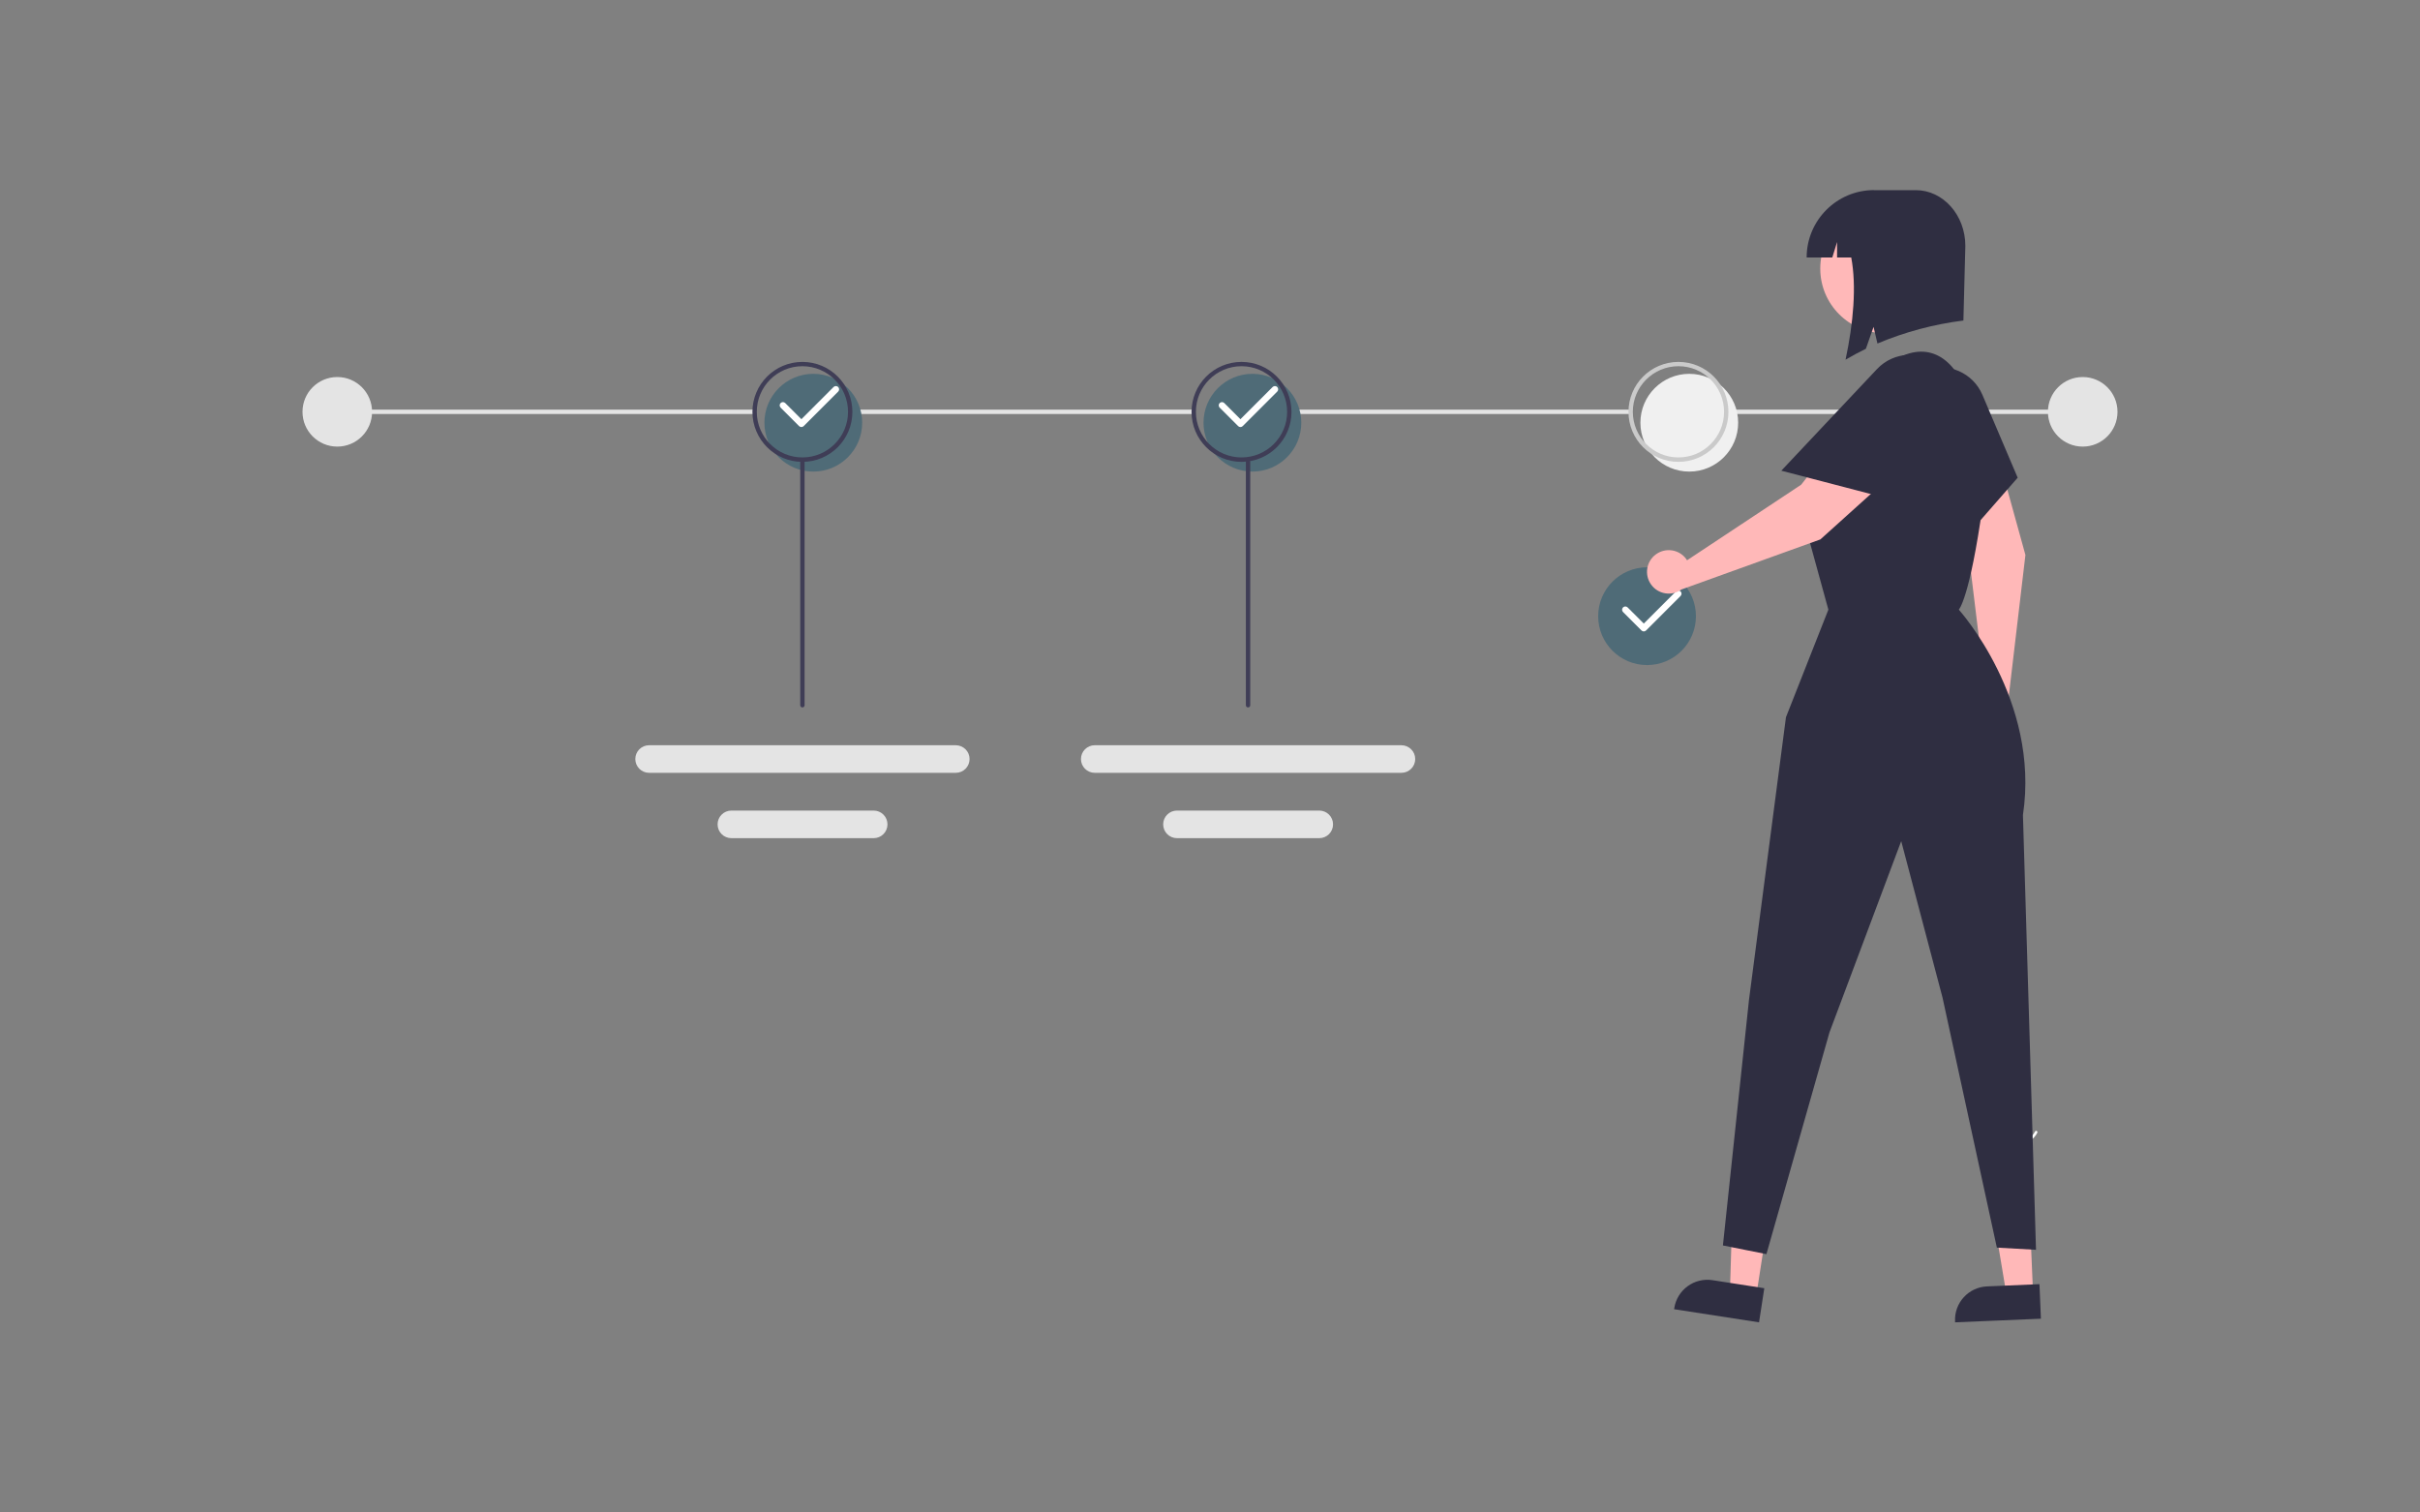 <?xml version="1.0" encoding="UTF-8"?> <svg xmlns="http://www.w3.org/2000/svg" viewBox="0 0 400 250"><rect x="0" y="0" width="400" height="250" fill="#808080" stroke="none"/><defs><style>.d{fill:#f0f0f0;}.e{fill:#2f2e41;}.f,.g{fill:#fff;}.h{fill:#cacaca;}.i{fill:#3f3d56;}.g{opacity:0;}.j{fill:#e4e4e4;}.k{fill:#ffb8b8;}.l{fill:#4f6b77;}</style></defs><g id="a"></g><g id="b"><g id="c"><rect class="g" width="400" height="250"></rect><g><path class="f" d="M336.38,187.02c-.5,.96-1.46,1.61-2.54,1.72-.27,.03-.2,.45,.08,.42,1.19-.13,2.25-.84,2.81-1.9,.06-.1,.04-.23-.05-.3-.1-.07-.23-.04-.3,.05h0Z"></path><circle class="j" cx="55.75" cy="68.07" r="5.75"></circle><circle class="j" cx="344.25" cy="68.07" r="5.75"></circle><rect class="j" x="285.29" y="67.71" width="60.76" height=".72"></rect><rect class="j" x="213.15" y="67.71" width="56.15" height=".72"></rect><rect class="j" x="140.53" y="67.71" width="56.62" height=".72"></rect><rect class="j" x="55.75" y="67.71" width="68.86" height=".72"></rect><path class="l" d="M134.43,77.95c-4.46,0-8.08-3.62-8.08-8.08s3.62-8.08,8.08-8.08,8.08,3.62,8.08,8.08h0c0,4.46-3.62,8.08-8.08,8.08Z"></path><path class="i" d="M132.63,76.34c-4.56,0-8.26-3.7-8.26-8.26s3.7-8.26,8.26-8.26,8.26,3.7,8.26,8.26c0,4.56-3.7,8.26-8.26,8.26Zm0-15.81c-4.17,0-7.54,3.38-7.54,7.54s3.38,7.54,7.54,7.54,7.54-3.38,7.54-7.54c0-4.16-3.38-7.54-7.54-7.54Z"></path><path class="f" d="M132.46,70.59c-.14,0-.28-.06-.38-.16l-3.05-3.05c-.21-.21-.21-.55,0-.76s.55-.21,.76,0h0l2.67,2.67,5.32-5.32c.21-.21,.55-.21,.76,0,.21,.21,.21,.55,0,.76l-5.7,5.7c-.1,.1-.24,.16-.38,.16Z"></path><path class="l" d="M207.01,77.95c-4.46,0-8.08-3.62-8.08-8.08s3.62-8.08,8.08-8.08,8.08,3.62,8.08,8.08h0c0,4.46-3.62,8.08-8.08,8.08Z"></path><path class="i" d="M205.21,76.34c-4.56,0-8.26-3.7-8.26-8.26s3.7-8.26,8.26-8.26,8.26,3.7,8.26,8.26c0,4.56-3.7,8.26-8.26,8.26Zm0-15.81c-4.17,0-7.54,3.38-7.54,7.54s3.38,7.54,7.54,7.54,7.54-3.38,7.54-7.54c0-4.16-3.38-7.54-7.54-7.54Z"></path><path class="f" d="M205.03,70.59c-.14,0-.28-.06-.38-.16l-3.05-3.05c-.21-.21-.21-.55,0-.76,.21-.21,.55-.21,.76,0h0l2.67,2.67,5.32-5.32c.21-.21,.55-.21,.76,0s.21,.55,0,.76h0l-5.7,5.7c-.1,.1-.24,.16-.38,.16Z"></path><path class="d" d="M279.22,77.95c-4.46,0-8.08-3.62-8.08-8.08s3.62-8.08,8.08-8.08,8.08,3.62,8.08,8.08h0c0,4.46-3.62,8.08-8.08,8.08Z"></path><path class="h" d="M277.43,76.34c-4.56,0-8.26-3.7-8.26-8.26s3.7-8.26,8.26-8.26,8.26,3.7,8.26,8.26c0,4.56-3.7,8.26-8.26,8.26Zm0-15.81c-4.17,0-7.54,3.38-7.54,7.54s3.38,7.54,7.54,7.54,7.54-3.38,7.54-7.54c0-4.16-3.38-7.54-7.54-7.54Z"></path><path class="l" d="M272.24,109.93c-4.46,0-8.08-3.62-8.08-8.08s3.62-8.08,8.08-8.08,8.08,3.62,8.08,8.08h0c0,4.46-3.62,8.08-8.08,8.08Z"></path><path class="f" d="M271.7,104.37c-.14,0-.28-.06-.38-.16l-3.05-3.05c-.21-.21-.21-.55,0-.76s.55-.21,.76,0h0l2.67,2.67,5.32-5.32c.21-.21,.55-.21,.76,0,.21,.21,.21,.55,0,.76l-5.7,5.7c-.1,.1-.24,.16-.38,.16Z"></path><polygon class="k" points="290.29 214.18 285.94 213.51 286.46 196.4 292.89 197.39 290.29 214.18"></polygon><path class="e" d="M290.75,218.57l-14.04-2.17,.03-.18c.47-3.02,3.29-5.08,6.31-4.62h0l8.57,1.33-.87,5.64Z"></path><polygon class="k" points="336.04 213.75 331.64 213.94 328.82 197.05 335.32 196.78 336.04 213.75"></polygon><path class="e" d="M337.34,217.97l-14.19,.6v-.18c-.14-3.05,2.23-5.63,5.28-5.76h0l8.67-.37,.24,5.7Z"></path><path class="k" d="M327.38,113.09c.21-.06,.42-.1,.64-.12l-2.74-22.46-9.31-19.71c-1.28-2.71-.12-5.93,2.59-7.21,2.44-1.15,5.36-.33,6.84,1.93h0c2.44,3.71,4.29,7.79,5.47,12.07l3.91,14.14-2.86,24.25c.31,1.96-1.02,3.8-2.98,4.12-1.96,.31-3.8-1.02-4.12-2.98-.29-1.8,.81-3.52,2.56-4.02Z"></path><path class="e" d="M313.77,70.76c-1.42-3.87,.56-8.17,4.44-9.59,3.74-1.37,7.9,.43,9.46,4.09l5.83,13.7-11.76,13.45-7.96-21.66Z"></path><path class="e" d="M304.73,73.1l7.9-13.29h0c5.46-3.57,9.95-1.24,12.35,4.83,2.09,5.29,3.71,11.98,2.74,18.88-2.16,15.47-3.95,17.25-3.95,17.25,0,0,13.47,14.91,10.6,33.95l2.16,71.86-6.47-.36-8.98-41.32-6.83-25.87-11.86,31.62-10.42,36.65-7.19-1.44,4.31-40.6,6.11-46.71,7.01-17.78-3.41-12.4s-3.95-8.62,5.93-15.27Z"></path><path class="k" d="M278.46,92.09c.15,.16,.28,.33,.39,.52l18.86-12.49,13.48-17.14c1.85-2.35,5.26-2.76,7.61-.91,2.12,1.67,2.69,4.65,1.34,6.98h0c-2.23,3.84-5.05,7.31-8.35,10.29l-10.9,9.82-22.97,8.28c-1.61,1.16-3.86,.79-5.01-.82-1.16-1.61-.79-3.86,.82-5.01,1.48-1.06,3.52-.85,4.74,.49h0Z"></path><path class="e" d="M310.25,61c2.83-3,7.56-3.15,10.56-.32,2.9,2.73,3.15,7.26,.57,10.29l-9.66,11.34-17.29-4.51,15.82-16.8Z"></path><circle class="k" cx="311.55" cy="44.4" r="10.68"></circle><path class="e" d="M309.76,31.43h6.9c4.52,0,8.19,4.13,8.19,9.21l-.32,12.34c-4.89,.61-9.67,1.89-14.21,3.8l-.64-2.75-1.27,3.62c-1.13,.55-2.25,1.15-3.36,1.8,1.3-6.09,1.83-12.17,.94-16.89h-2.34v-2.56l-.79,2.56h-4.24c0-6.15,4.99-11.14,11.14-11.14h0Z"></path><path class="i" d="M132.63,116.93c-.2,0-.36-.16-.36-.36v-40.24c0-.2,.16-.36,.36-.36s.36,.16,.36,.36v40.24c0,.2-.16,.36-.36,.36Z"></path><path class="j" d="M107.29,123.18c-1.26,0-2.28,1.02-2.28,2.28s1.02,2.28,2.28,2.28h50.69c1.26,0,2.28-1.02,2.28-2.28,0-1.26-1.02-2.27-2.28-2.28h-50.69Z"></path><path class="j" d="M120.89,133.98c-1.26,0-2.28,1.02-2.28,2.28,0,1.26,1.02,2.28,2.28,2.28h23.52c1.26,0,2.28-1.02,2.28-2.28s-1.02-2.28-2.28-2.28h-23.51Z"></path><path class="j" d="M180.95,123.18c-1.26,0-2.28,1.02-2.28,2.28s1.02,2.28,2.28,2.28h50.69c1.26,0,2.28-1.02,2.28-2.28,0-1.26-1.02-2.27-2.28-2.28h-50.69Z"></path><path class="j" d="M194.54,133.98c-1.26,0-2.28,1.02-2.28,2.28s1.02,2.28,2.28,2.28h23.52c1.26,0,2.28-1.02,2.28-2.28s-1.02-2.28-2.28-2.28h-23.51Z"></path><path class="i" d="M206.29,116.93c-.2,0-.36-.16-.36-.36v-40.24c0-.2,.16-.36,.36-.36s.36,.16,.36,.36v40.24c0,.2-.16,.36-.36,.36Z"></path></g></g></g></svg> 